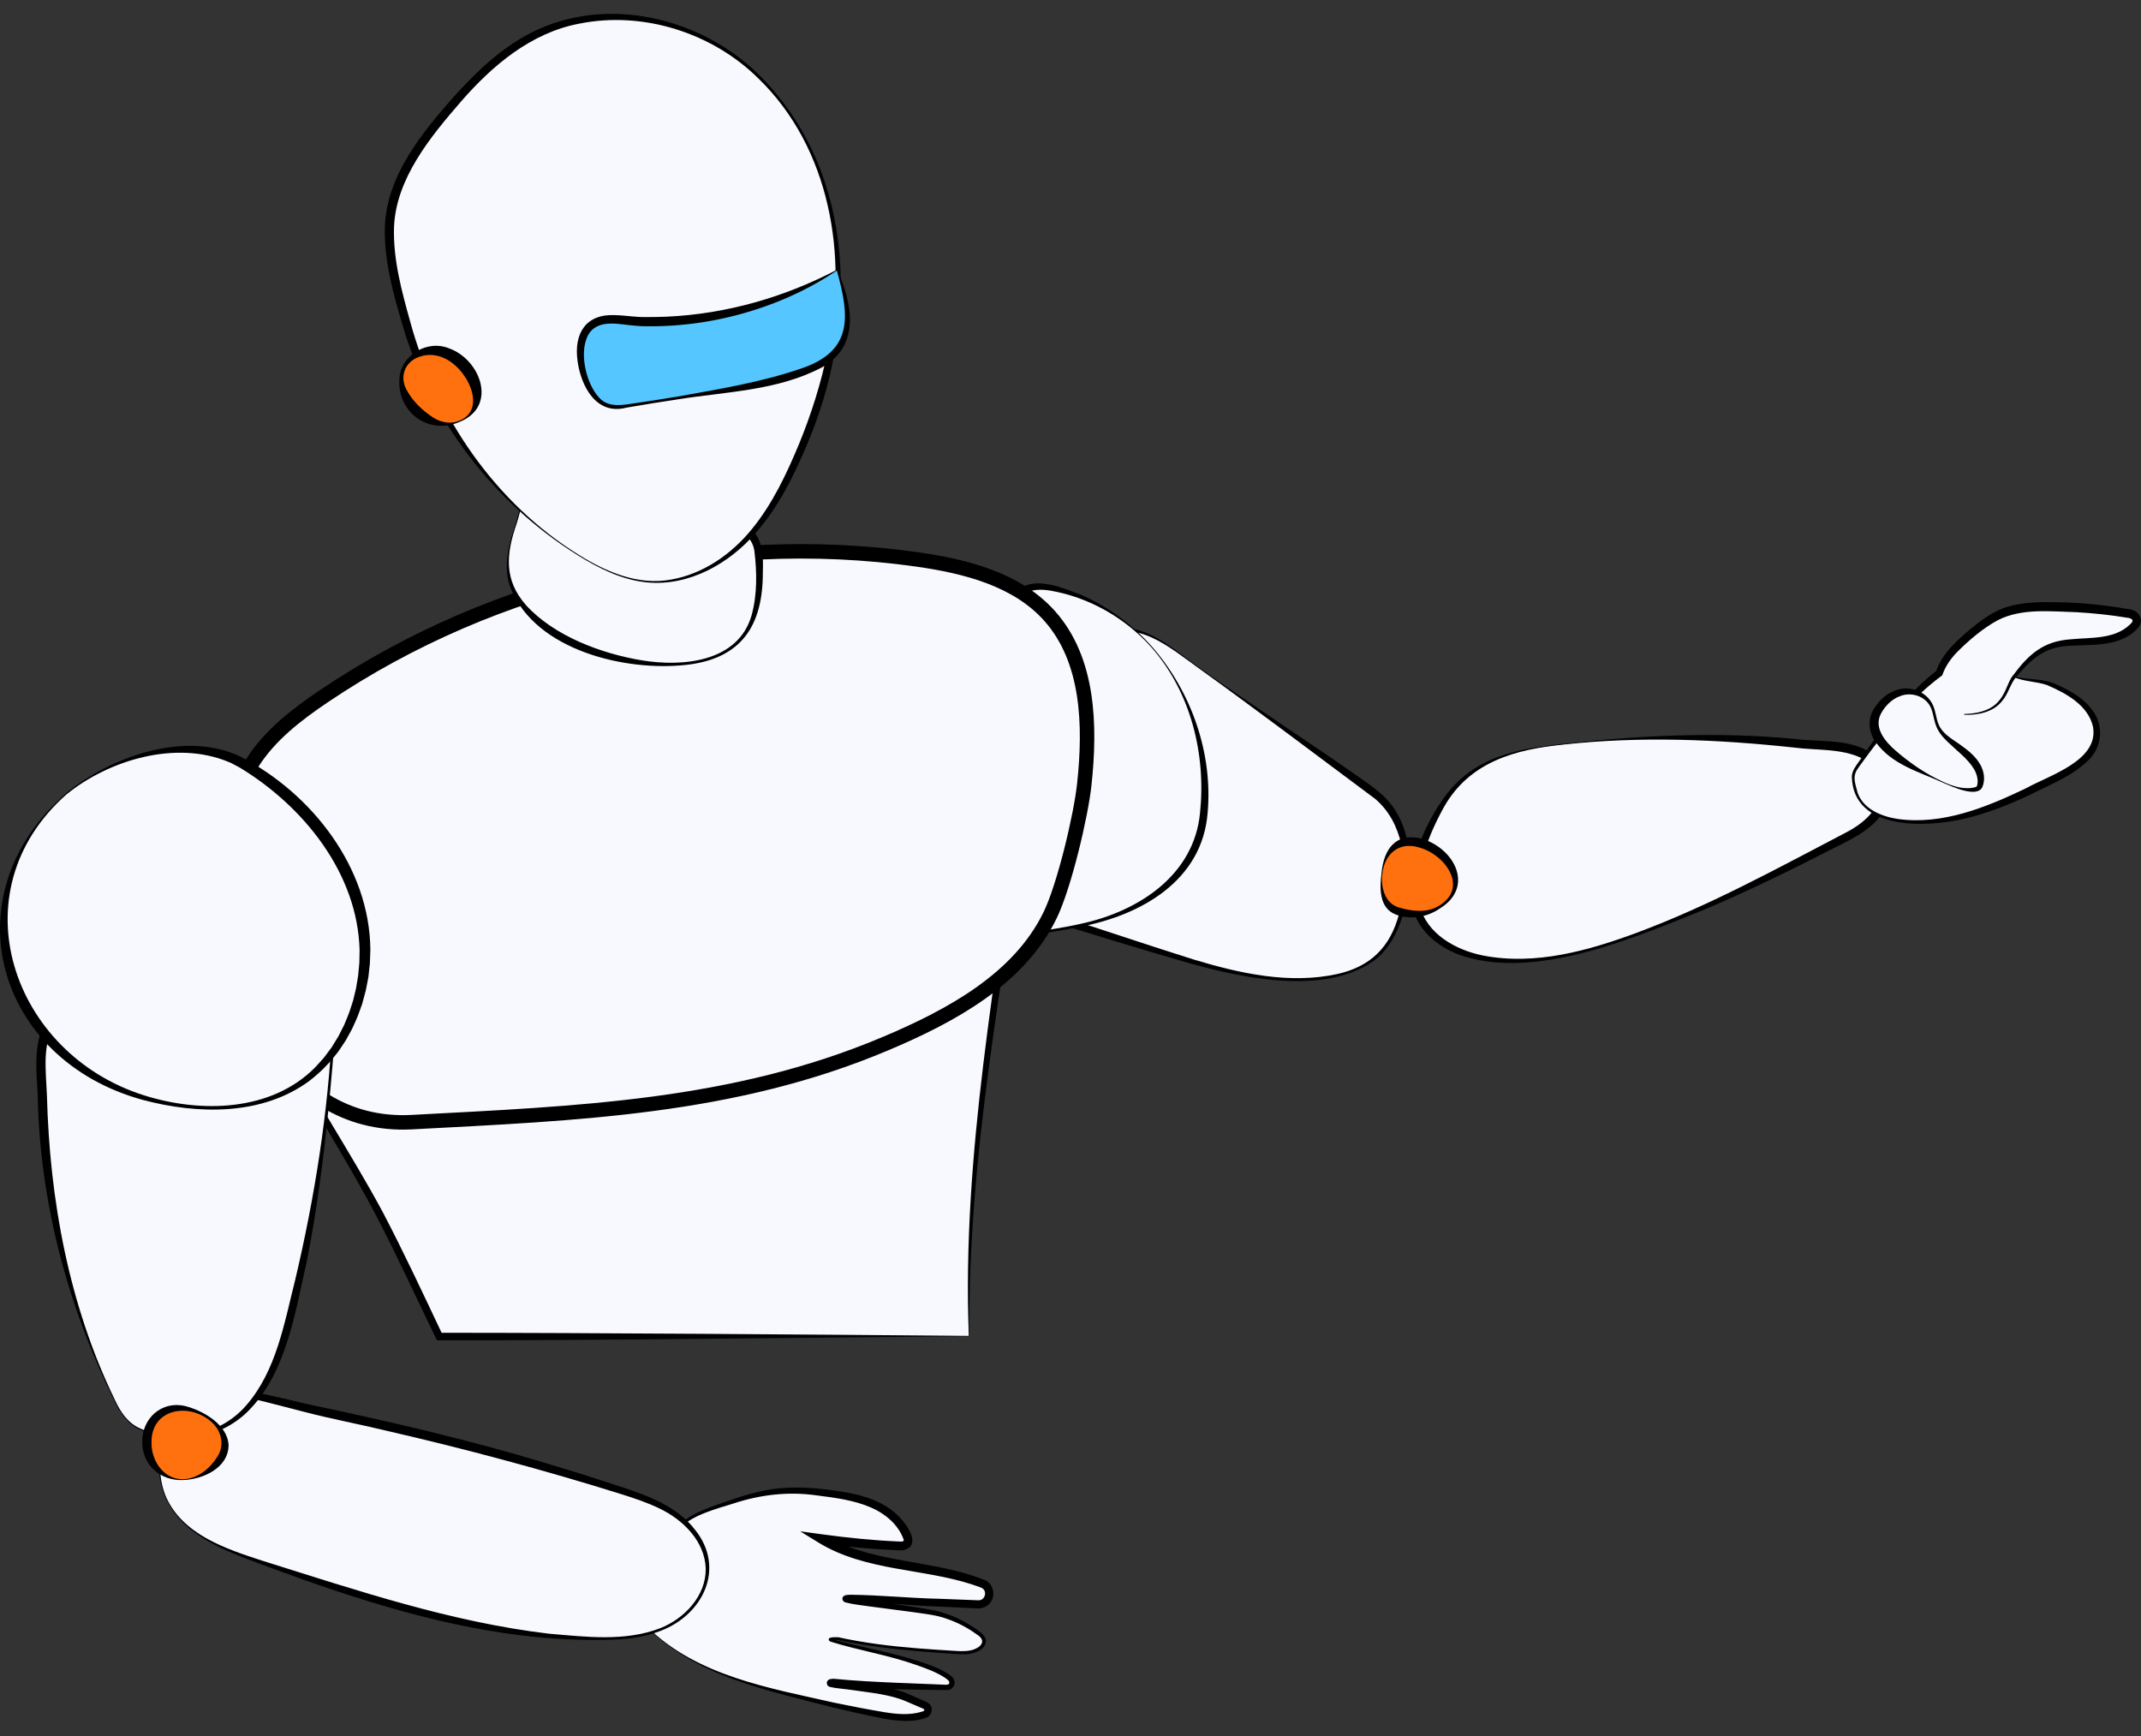 <svg width="74" height="60" viewBox="0 0 74 60" fill="none" xmlns="http://www.w3.org/2000/svg">
<rect x="0" y="0" width="74" height="60" fill="#333333" stroke="none"/>
<path d="M22.376 56.252C23.681 57.569 25.561 58.13 27.348 58.583C28.329 58.831 29.317 59.053 30.311 59.243C30.852 59.347 31.415 59.437 31.943 59.265C32.015 59.242 32.07 59.178 32.076 59.102C32.084 58.997 32.004 58.957 31.93 58.925C31.714 58.831 31.498 58.738 31.282 58.644C30.511 58.308 28.189 58.19 28.814 58.152C30.087 58.27 31.371 58.277 32.649 58.321C32.745 58.324 32.859 58.321 32.895 58.207C32.917 58.137 32.892 58.061 32.838 58.013C31.959 57.226 27.576 56.635 28.964 56.634C30.297 56.922 31.669 57.028 33.03 57.112C33.315 57.13 33.623 57.137 33.856 56.973C33.946 56.911 34.023 56.81 34.013 56.701C34.002 56.599 33.917 56.522 33.836 56.46C33.337 56.081 32.742 55.812 32.124 55.713C30.459 55.446 28.199 55.208 29.747 55.229C31.094 55.339 32.45 55.389 33.802 55.45C34.22 55.468 34.348 54.885 33.958 54.732C33.953 54.73 33.949 54.728 33.944 54.727C32.141 54.035 30.034 54.196 28.389 53.185C29.304 53.312 30.209 53.396 31.133 53.431C31.195 53.433 31.258 53.42 31.309 53.385C31.421 53.309 31.394 53.205 31.36 53.118C31.174 52.634 30.758 52.264 30.292 52.037C29.826 51.81 29.31 51.711 28.797 51.635C28.105 51.534 27.401 51.473 26.708 51.562C26.095 51.64 25.503 51.834 24.917 52.03C24.384 52.208 23.83 52.401 23.434 52.8C23.119 53.117 22.932 53.534 22.752 53.942C22.439 54.647 21.833 55.705 22.376 56.252Z" fill="#F7F9FF"/>
<path d="M22.386 56.241C24.102 57.927 26.586 58.338 28.843 58.85C29.419 58.969 29.999 59.081 30.577 59.178C31.002 59.245 31.428 59.285 31.84 59.165C31.895 59.145 31.923 59.15 31.943 59.111C31.948 59.101 31.949 59.09 31.948 59.082C31.946 59.079 31.951 59.084 31.94 59.074C31.918 59.056 31.83 59.024 31.768 58.995C31.666 58.95 31.463 58.865 31.361 58.82C30.769 58.558 30.099 58.506 29.458 58.411C29.255 58.378 28.901 58.354 28.703 58.308C28.671 58.3 28.632 58.284 28.61 58.257C28.61 58.271 28.553 58.171 28.59 58.114C28.622 58.046 28.684 58.031 28.745 58.026C28.761 58.026 28.812 58.019 28.826 58.022C29.568 58.095 30.316 58.131 31.066 58.163L32.191 58.207L32.473 58.219L32.613 58.225C32.7 58.229 32.826 58.246 32.811 58.137C32.797 58.072 32.718 58.031 32.665 57.989C32.363 57.789 32.005 57.661 31.66 57.541C30.695 57.198 29.675 57.042 28.701 56.736C28.669 56.723 28.625 56.683 28.65 56.637C28.665 56.611 28.686 56.606 28.704 56.6C28.793 56.581 28.883 56.583 28.973 56.585C29.86 56.782 30.764 56.892 31.669 56.965C32.123 57.003 32.577 57.031 33.031 57.059C33.255 57.072 33.483 57.077 33.681 57C33.967 56.884 34.063 56.672 33.761 56.489C33.445 56.258 33.094 56.074 32.724 55.948C32.362 55.809 31.788 55.755 31.401 55.697L30.046 55.519C29.776 55.478 29.498 55.455 29.227 55.383C29.203 55.375 29.192 55.371 29.163 55.351C29.129 55.33 29.1 55.257 29.123 55.214C29.142 55.171 29.167 55.158 29.169 55.157C29.236 55.115 29.32 55.123 29.393 55.117C30.422 55.127 31.444 55.236 32.471 55.257L33.826 55.309C33.981 55.312 34.078 55.148 34.04 55.01C34.019 54.944 33.976 54.895 33.901 54.867L33.586 54.757C32.735 54.483 31.834 54.368 30.934 54.204C30.026 54.038 29.104 53.812 28.304 53.322L27.656 52.925L28.409 53.028C29.301 53.15 30.198 53.24 31.097 53.278C31.167 53.278 31.186 53.287 31.229 53.256C31.241 53.245 31.236 53.249 31.238 53.247C31.24 53.245 31.238 53.224 31.228 53.196C31.042 52.688 30.599 52.318 30.109 52.104C29.522 51.848 28.861 51.763 28.227 51.683C27.252 51.544 26.282 51.655 25.343 51.966C24.001 52.375 23.335 52.563 22.773 53.959C22.508 54.578 21.839 55.636 22.387 56.242L22.386 56.241ZM22.365 56.261C21.797 55.645 22.467 54.575 22.724 53.936C22.921 53.481 23.125 53.012 23.506 52.672C24.013 52.226 24.679 52.049 25.3 51.828C25.613 51.722 25.93 51.623 26.256 51.55C27.235 51.32 28.259 51.413 29.239 51.578C29.905 51.693 30.593 51.922 31.081 52.424C31.341 52.691 31.861 53.406 31.246 53.571C31.128 53.596 30.952 53.569 30.837 53.569C30.672 53.561 30.506 53.552 30.342 53.541C29.681 53.497 29.022 53.432 28.367 53.341L28.472 53.048C30.035 53.99 31.96 53.9 33.677 54.477L34.007 54.595C34.313 54.697 34.435 55.12 34.236 55.378C34.13 55.542 33.917 55.608 33.738 55.587L33.653 55.583L33.482 55.575C33.272 55.565 32.678 55.536 32.459 55.526C31.437 55.494 30.417 55.37 29.401 55.345C29.38 55.347 29.308 55.348 29.287 55.352L29.276 55.354C29.278 55.354 29.279 55.354 29.281 55.352C29.303 55.339 29.309 55.345 29.336 55.293C29.347 55.26 29.345 55.229 29.327 55.198C29.308 55.171 29.314 55.182 29.306 55.173C29.29 55.162 29.297 55.167 29.293 55.164C29.291 55.164 29.296 55.165 29.3 55.166C30.1 55.337 31.294 55.477 32.103 55.623C32.676 55.717 33.224 55.947 33.7 56.277C33.845 56.389 34.034 56.48 34.074 56.68C34.103 56.896 33.892 57.046 33.724 57.107C33.492 57.191 33.251 57.179 33.025 57.165C32.116 57.105 31.205 57.037 30.303 56.911C29.851 56.849 29.401 56.775 28.954 56.681L28.965 56.682C28.887 56.684 28.808 56.682 28.733 56.697C28.73 56.697 28.727 56.699 28.73 56.697C28.73 56.697 28.735 56.694 28.741 56.684C28.75 56.672 28.745 56.65 28.742 56.646C29.672 56.914 30.746 57.092 31.706 57.399C32.071 57.517 32.432 57.636 32.762 57.845C32.856 57.909 32.962 57.974 32.988 58.1C33.027 58.245 32.907 58.401 32.765 58.408C32.384 58.419 31.454 58.386 31.061 58.386C30.319 58.382 29.443 58.326 28.774 58.285L28.755 58.288C28.755 58.288 28.751 58.289 28.758 58.288L28.766 58.285C28.766 58.285 28.764 58.287 28.787 58.273C28.806 58.258 28.814 58.254 28.83 58.222C28.867 58.166 28.807 58.07 28.811 58.085C28.799 58.073 28.779 58.055 28.765 58.052H28.769L28.789 58.056C29.615 58.18 30.457 58.217 31.258 58.49C31.456 58.572 31.677 58.672 31.873 58.758C31.945 58.791 32.023 58.815 32.098 58.87C32.267 58.983 32.223 59.273 32.042 59.357C31.562 59.543 31.029 59.483 30.542 59.397C29.959 59.283 29.384 59.153 28.809 59.017C26.556 58.434 24.088 57.947 22.368 56.261L22.365 56.261Z" fill="black"/>
<path d="M5.697 51.678C6.197 52.943 7.631 53.518 8.918 53.959C12.681 55.246 16.517 56.547 20.494 56.632C21.359 56.65 22.255 56.604 23.036 56.23C23.817 55.855 24.463 55.085 24.457 54.219C24.452 53.49 23.993 52.825 23.407 52.392C22.821 51.961 22.118 51.724 21.425 51.5C18.174 50.455 14.868 49.582 11.526 48.885C9.967 48.559 8.077 47.921 6.483 47.97C5.615 47.996 5.713 48.261 5.626 49.122C5.54 49.983 5.37 50.854 5.697 51.678Z" fill="#F7F9FF"/>
<path d="M5.711 51.672C6.277 53.034 7.802 53.532 9.097 53.95C12.339 54.966 15.603 56.068 18.988 56.465C20.254 56.571 21.596 56.742 22.81 56.277C23.652 55.949 24.408 55.157 24.392 54.212C24.361 53.27 23.615 52.529 22.803 52.141C22.389 51.937 21.946 51.79 21.498 51.648C18.804 50.805 16.075 50.073 13.325 49.441C12.408 49.22 11.482 49.047 10.567 48.81C9.652 48.579 8.75 48.319 7.828 48.161C7.257 48.074 6.669 47.987 6.098 48.074C5.709 48.13 5.727 48.573 5.69 48.882C5.598 49.807 5.362 50.775 5.712 51.673L5.711 51.672ZM5.683 51.683C5.324 50.784 5.553 49.803 5.606 48.874C5.63 48.632 5.608 48.383 5.743 48.16C5.813 48.048 5.945 47.987 6.068 47.953C6.658 47.838 7.265 47.902 7.856 47.966C8.8 48.085 9.721 48.313 10.636 48.531C13.402 49.116 16.163 49.747 18.87 50.571C19.776 50.838 20.675 51.124 21.57 51.422C22.465 51.718 23.418 52.089 24.017 52.864C25.087 54.187 24.312 55.797 22.844 56.361C22.398 56.534 21.925 56.624 21.453 56.658C17.179 56.869 13.01 55.551 9.054 54.073C7.768 53.597 6.249 53.049 5.683 51.682V51.683Z" fill="black"/>
<path d="M41.413 23.065C43.278 24.392 45.143 25.719 47.007 27.045C47.329 27.274 47.654 27.506 47.913 27.806C48.598 28.601 48.708 29.742 48.632 30.789C48.616 31.009 48.591 31.233 48.495 31.432C48.243 31.951 48.117 33.608 45.454 33.829C43.611 33.982 41.791 33.426 40.026 32.871C38.579 32.416 37.132 31.961 35.684 31.505C35.474 31.439 35.252 31.365 35.111 31.196C34.955 31.008 36.501 29.095 36.489 28.85C36.431 27.622 36.456 26.389 36.565 25.164C36.671 23.971 37.048 22.355 38.322 21.857C39.423 21.426 40.579 22.468 41.414 23.063L41.413 23.065Z" fill="#F7F9FF"/>
<path d="M41.422 23.053C43.315 24.408 45.282 25.664 47.184 27.009C47.359 27.131 47.532 27.26 47.697 27.404C48.744 28.277 48.853 29.771 48.688 31.036C48.666 31.252 48.562 31.453 48.483 31.651C48.288 32.26 47.974 32.87 47.433 33.241C45.745 34.38 43.06 33.825 41.22 33.322C39.386 32.798 37.567 32.229 35.746 31.672C35.505 31.597 35.168 31.513 34.986 31.267C34.928 31.157 34.972 31.055 35.007 30.965C35.368 30.211 35.966 29.58 36.334 28.845C36.334 28.843 36.332 28.853 36.334 28.86C36.331 28.824 36.329 28.758 36.327 28.72C36.275 27.603 36.299 26.481 36.396 25.366C36.465 24.518 36.624 23.64 37.063 22.877C37.485 22.124 38.355 21.512 39.244 21.751C40.081 21.965 40.737 22.563 41.422 23.053ZM41.406 23.077C40.467 22.408 39.23 21.311 38.056 22.077C36.467 23.11 36.66 26.205 36.619 27.916C36.623 28.224 36.634 28.537 36.645 28.844C36.645 28.946 36.6 29.014 36.562 29.091C36.318 29.513 36.022 29.898 35.757 30.291C35.576 30.566 35.369 30.835 35.248 31.136C35.242 31.151 35.243 31.17 35.241 31.15C35.24 31.141 35.238 31.135 35.229 31.118C35.333 31.238 35.593 31.342 35.828 31.406L36.433 31.6C37.862 32.047 39.857 32.727 41.265 33.165C42.863 33.647 44.577 34.026 46.237 33.661C47.376 33.402 48.05 32.728 48.352 31.605C48.421 31.407 48.516 31.226 48.529 31.013C48.633 29.816 48.5 28.423 47.522 27.604C45.494 26.094 43.46 24.555 41.406 23.076V23.077Z" fill="black"/>
<path d="M39.807 22.362C40.989 23.697 41.617 25.485 41.645 27.268C41.656 27.96 41.578 28.666 41.298 29.299C40.839 30.34 39.873 31.089 38.823 31.526C37.774 31.964 36.635 32.129 35.51 32.289C35.181 32.336 34.836 32.383 34.521 32.277C33.755 32.02 33.538 31.052 33.488 30.244C33.309 27.38 33.689 24.484 34.593 21.763C35.01 20.507 35.294 20.017 36.683 20.398C37.883 20.728 38.984 21.43 39.809 22.362H39.807Z" fill="#F7F9FF"/>
<path d="M39.818 22.352C41.176 23.902 41.93 26.041 41.738 28.114C41.542 30.434 39.454 31.619 37.379 32.022C36.705 32.166 36.025 32.262 35.345 32.363C35.173 32.386 34.999 32.404 34.822 32.392C33.402 32.263 33.383 30.461 33.333 29.372C33.261 27.301 33.485 25.218 34.002 23.209C34.068 22.961 34.213 22.457 34.289 22.212C34.397 21.883 34.496 21.555 34.63 21.229C34.768 20.893 34.931 20.542 35.251 20.33C35.872 19.944 36.712 20.311 37.326 20.542C38.279 20.947 39.133 21.581 39.818 22.352ZM39.796 22.372C38.887 21.349 37.625 20.638 36.298 20.412C35.973 20.36 35.629 20.362 35.391 20.539C35.151 20.712 35.015 21.024 34.896 21.334C33.885 24.227 33.439 27.328 33.599 30.39C33.669 31.465 34.058 32.482 35.332 32.263C36.01 32.174 36.692 32.079 37.358 31.927C39.335 31.506 41.279 30.255 41.478 28.084C41.688 26.065 41.154 23.913 39.795 22.372H39.796Z" fill="black"/>
<path d="M33.497 46.179L15.182 46.192C14.393 44.544 13.456 42.51 12.615 41.033C10.215 36.816 8.042 34.05 7.921 29.199C7.882 27.639 8.724 26.155 9.875 25.102C11.026 24.05 12.463 23.369 13.905 22.775C17.568 21.263 21.417 20.201 25.336 19.623C26.416 19.463 27.505 19.34 28.596 19.361C30.593 19.398 32.579 19.927 34.331 20.887C34.795 21.142 35.259 21.441 35.541 21.89C35.962 22.561 35.895 23.417 35.814 24.205C35.066 31.477 33.304 38.873 33.496 46.18L33.497 46.179Z" fill="#F7F9FF"/>
<path d="M33.507 46.19C28.222 46.217 20.403 46.335 15.182 46.322H15.101L15.065 46.248C14.381 44.835 13.727 43.41 13.006 42.022C12.281 40.636 11.45 39.305 10.678 37.941C9.068 35.222 7.853 32.256 7.873 29.045C7.922 26.586 9.866 24.683 11.926 23.616C13.317 22.879 14.786 22.316 16.26 21.774C19.215 20.706 22.277 19.94 25.385 19.474C28.622 18.928 31.695 19.192 34.589 20.852C35.908 21.575 36.142 22.567 35.989 23.989C35.871 25.163 35.726 26.331 35.567 27.5C34.704 33.714 33.44 39.891 33.507 46.19ZM33.486 46.169C33.241 39.887 34.468 33.66 35.273 27.46C35.428 26.297 35.571 25.128 35.685 23.961C35.815 22.663 35.658 21.787 34.432 21.122C31.577 19.504 28.62 19.227 25.425 19.749C21.558 20.309 17.752 21.317 14.123 22.77C12.679 23.349 11.228 23.995 10.045 25.023C8.883 26.029 7.984 27.476 7.966 29.047C7.936 34.116 10.963 37.679 13.235 41.903C13.964 43.297 14.627 44.72 15.298 46.136L15.181 46.063C20.358 46.063 28.246 46.125 33.485 46.17L33.486 46.169Z" fill="black"/>
<path d="M30.595 36.075C32.862 35.117 35.214 33.851 36.293 31.636C36.781 30.635 37.36 28.207 37.478 27.099C37.695 25.071 37.635 22.806 36.275 21.285C35.142 20.017 33.363 19.569 31.678 19.332C24.581 18.335 17.136 20.054 11.192 24.063C10.25 24.698 9.325 25.41 8.718 26.37C8.093 27.358 7.85 28.543 7.773 29.709C7.503 33.779 9.605 39.03 14.238 38.783C19.947 38.479 25.339 38.293 30.593 36.075H30.595Z" fill="#F7F9FF" stroke="black" stroke-width="0.5" stroke-miterlimit="10"/>
<path d="M3.959 48.393C4.08 48.641 4.208 48.891 4.403 49.086C4.601 49.285 4.858 49.416 5.123 49.508C6.098 49.849 7.235 49.685 8.074 49.083C9.222 48.261 9.702 46.806 10.05 45.437C10.883 42.156 11.35 38.789 11.546 35.41C11.558 35.211 11.565 34.996 11.46 34.827C11.359 34.662 11.175 34.571 10.998 34.494C8.315 33.325 5.051 33.381 2.427 34.698C1.104 35.363 1.447 36.993 1.488 38.322C1.539 39.949 1.749 41.57 2.115 43.156C2.532 44.964 3.15 46.726 3.961 48.395L3.959 48.393Z" fill="#F7F9FF"/>
<path d="M3.972 48.386C4.159 48.795 4.421 49.189 4.849 49.372C6.073 49.943 7.651 49.584 8.518 48.563C9.559 47.362 9.827 45.715 10.207 44.218C10.883 41.349 11.347 38.42 11.488 35.474C11.547 34.903 11.408 34.696 10.864 34.508C10.453 34.34 10.011 34.196 9.58 34.089C7.402 33.546 5.048 33.716 2.986 34.599C2.608 34.778 2.176 34.946 1.938 35.303C1.439 36.037 1.588 37 1.622 37.852C1.715 41.471 2.381 45.11 3.973 48.386H3.972ZM3.946 48.398C2.335 45.132 1.372 41.523 1.305 37.871C1.259 37.018 1.144 36.061 1.582 35.275C1.745 35.016 1.967 34.775 2.238 34.631C2.418 34.521 2.68 34.419 2.869 34.327C3.506 34.066 4.173 33.858 4.85 33.73C6.875 33.337 9.021 33.566 10.913 34.389C11.481 34.6 11.666 34.864 11.592 35.479C11.534 36.387 11.456 37.293 11.366 38.198C11.188 40.01 10.955 41.818 10.601 43.605C10.211 45.318 9.906 47.377 8.654 48.69C7.697 49.72 6.086 50.015 4.831 49.408C4.403 49.215 4.129 48.815 3.946 48.398V48.398Z" fill="black"/>
<path d="M2.28 27.445C0.804 28.681 -0.049 30.656 0.16 32.57C0.332 34.151 1.205 35.62 2.437 36.622C3.671 37.623 5.242 38.17 6.828 38.27C7.876 38.336 8.957 38.207 9.897 37.737C12.079 36.646 13.038 33.824 12.44 31.457C11.902 29.324 10.28 27.473 8.397 26.386C6.547 25.32 3.828 26.147 2.28 27.444V27.445Z" fill="#F7F9FF"/>
<path d="M2.293 27.46C-1.517 30.832 0.413 36.417 4.98 37.857C6.936 38.475 9.382 38.427 10.898 36.885C10.998 36.784 11.099 36.659 11.197 36.554C11.253 36.479 11.404 36.278 11.463 36.198C11.52 36.113 11.641 35.901 11.695 35.819C11.733 35.738 11.854 35.507 11.896 35.423C11.96 35.265 12.063 35.033 12.111 34.871L12.202 34.589C12.229 34.491 12.282 34.252 12.306 34.157C12.319 34.068 12.364 33.813 12.379 33.72C12.391 33.618 12.409 33.375 12.42 33.278C12.421 33.188 12.428 32.93 12.429 32.835C12.357 30.174 10.492 27.869 8.292 26.532C8.228 26.5 8.1 26.429 8.037 26.397L7.973 26.363L7.906 26.336C6.087 25.576 3.775 26.256 2.294 27.459L2.293 27.46ZM2.267 27.429C3.825 26.147 6.397 25.23 8.321 26.154C10.778 27.428 12.781 29.984 12.801 32.832C12.796 32.933 12.789 33.205 12.784 33.303C12.775 33.406 12.743 33.665 12.733 33.77C12.713 33.868 12.663 34.137 12.643 34.232C12.619 34.333 12.546 34.582 12.521 34.684C12.46 34.848 12.376 35.113 12.3 35.27L12.172 35.555C12.124 35.639 11.995 35.883 11.946 35.966C11.891 36.056 11.742 36.265 11.685 36.355C11.571 36.491 11.409 36.709 11.279 36.83C11.116 37.011 10.891 37.201 10.701 37.352C9.06 38.568 6.829 38.52 4.934 38.014C-0.119 36.633 -1.778 30.985 2.268 27.43L2.267 27.429Z" fill="black"/>
<path d="M54.049 25.718C52.914 25.842 51.733 26.04 50.822 26.729C50.009 27.346 49.508 28.29 49.168 29.252C48.904 30.002 48.726 30.841 49.022 31.579C49.439 32.619 50.656 33.101 51.772 33.19C53.289 33.31 54.801 32.915 56.238 32.413C58.907 31.481 61.426 30.171 63.934 28.867C64.809 28.412 65.58 27.539 64.926 26.509C64.408 25.689 63.061 25.797 62.191 25.704C59.486 25.417 56.751 25.42 54.047 25.717L54.049 25.718Z" fill="#F7F9FF"/>
<path d="M54.05 25.733C52.378 25.898 50.797 26.327 49.913 27.885C49.394 28.81 48.809 30.239 49.068 31.294C49.313 32.279 50.312 32.832 51.25 33.023C53.066 33.378 54.913 32.856 56.611 32.223C59.103 31.292 61.441 30.007 63.796 28.777C64.145 28.597 64.467 28.371 64.71 28.066C65.22 27.493 65.043 26.556 64.353 26.206C63.634 25.859 62.785 25.94 62.001 25.836C59.363 25.552 56.694 25.442 54.049 25.732L54.05 25.733ZM54.047 25.703C56.692 25.416 59.376 25.283 62.032 25.539C63.026 25.671 64.329 25.462 65.019 26.368C65.285 26.737 65.404 27.226 65.267 27.667C65.008 28.528 64.122 28.945 63.382 29.312C61.924 30.058 60.451 30.786 58.939 31.423C56.528 32.393 53.196 33.849 50.606 33.055C49.801 32.806 49.023 32.22 48.812 31.36C48.447 29.993 49.514 27.711 50.577 26.845C51.541 26.032 52.834 25.836 54.047 25.702V25.703Z" fill="black"/>
<path d="M17.842 18.092C17.677 18.606 17.51 19.136 17.556 19.673C17.647 20.768 18.585 21.603 19.561 22.104C20.663 22.67 21.902 22.966 23.14 22.962C24.056 22.959 25.049 22.749 25.64 22.048C26.221 21.36 26.269 20.377 26.243 19.475C26.234 19.193 26.218 18.899 26.084 18.651C25.895 18.299 25.507 18.104 25.133 17.963C23.746 17.44 22.256 17.362 20.806 17.127C20.27 17.041 19.218 16.549 18.72 16.646C18.06 16.774 18.041 17.473 17.843 18.09L17.842 18.092Z" fill="#F7F9FF"/>
<path d="M17.856 18.097C17.493 19.144 17.406 20.041 18.187 20.922C19.158 21.985 20.784 22.59 22.183 22.822C23.597 23.057 25.523 22.882 25.979 21.259C26.176 20.555 26.163 19.754 26.073 19.033C25.997 18.54 25.566 18.279 25.122 18.12C24.414 17.859 23.675 17.709 22.928 17.591C22.176 17.464 21.404 17.39 20.653 17.228C20.152 17.091 19.697 16.868 19.2 16.745C18.851 16.638 18.429 16.684 18.225 17.022C18.022 17.347 17.978 17.738 17.855 18.098L17.856 18.097ZM17.827 18.088C17.944 17.725 17.983 17.329 18.174 16.989C18.554 16.333 19.4 16.637 19.979 16.791C20.353 16.897 20.694 16.999 21.079 17.034C22.473 17.214 23.909 17.32 25.229 17.845C26.233 18.235 26.405 18.749 26.366 19.773C26.373 21.627 25.624 22.773 23.705 22.981C21.621 23.21 18.539 22.485 17.66 20.355C17.36 19.611 17.581 18.812 17.828 18.089L17.827 18.088Z" fill="black"/>
<path d="M69.615 23.389C70.199 23.581 70.503 23.459 71.056 23.726C71.546 23.962 72.034 24.237 72.316 24.735C72.394 24.873 72.448 25.026 72.466 25.184C72.564 26.028 71.78 26.511 71.093 26.86C69.4 27.722 67.576 28.608 65.692 28.37C65.048 28.289 64.336 27.992 64.149 27.37L64.07 27.049C64.027 26.87 64.062 26.681 64.169 26.531C65.008 25.344 65.868 24.137 67.029 23.26C67.208 22.739 67.609 22.347 68.029 21.99C68.414 21.66 68.82 21.337 69.295 21.161C69.743 20.995 70.23 20.971 70.708 20.968C71.681 20.963 72.653 21.043 73.611 21.21C73.695 21.224 73.773 21.267 73.819 21.338C73.902 21.462 73.831 21.568 73.754 21.649C73.379 22.044 72.793 22.143 72.25 22.171C71.706 22.198 71.138 22.185 70.651 22.43C70.227 22.642 69.919 23.025 69.614 23.389C69.31 23.754 69.349 24.689 67.891 24.689" fill="#F7F9FF"/>
<path d="M69.619 23.375C70.095 23.512 70.612 23.434 71.07 23.652C71.527 23.857 71.988 24.102 72.295 24.515C72.721 25.035 72.671 25.794 72.192 26.265C71.607 26.843 70.853 27.114 70.141 27.48C69.429 27.814 68.689 28.108 67.917 28.29C66.596 28.607 64.051 28.726 64.005 26.841C64.013 26.63 64.155 26.459 64.268 26.297L64.603 25.813C65.284 24.846 66.007 23.897 66.954 23.164L66.911 23.223C67.121 22.584 67.642 22.131 68.134 21.718C68.38 21.514 68.641 21.316 68.934 21.161C69.516 20.843 70.204 20.806 70.847 20.811C71.722 20.811 72.598 20.889 73.46 21.034C73.531 21.051 73.649 21.059 73.718 21.087C73.886 21.139 74.043 21.339 73.989 21.53C73.944 21.689 73.828 21.777 73.714 21.875C73.106 22.345 72.298 22.275 71.59 22.318C70.685 22.339 70.229 22.753 69.673 23.413C69.479 23.648 69.409 23.988 69.201 24.225C68.893 24.619 68.358 24.72 67.89 24.706V24.676C68.202 24.669 68.52 24.619 68.791 24.47C69.068 24.32 69.238 24.054 69.355 23.767C69.419 23.626 69.471 23.469 69.582 23.336C70.122 22.61 70.629 22.158 71.573 22.095C72.276 22.027 73.079 22.101 73.617 21.586C73.658 21.548 73.698 21.505 73.709 21.462C73.71 21.451 73.71 21.448 73.705 21.436C73.682 21.378 73.591 21.355 73.528 21.35C72.951 21.255 72.365 21.193 71.782 21.159C70.879 21.135 69.901 21.013 69.07 21.425C68.541 21.707 68.046 22.132 67.624 22.557C67.406 22.787 67.23 23.047 67.13 23.34L67.102 23.362C66.011 24.167 65.153 25.27 64.356 26.362C64.248 26.517 64.114 26.657 64.101 26.852C64.088 27.032 64.165 27.233 64.207 27.407C64.409 27.963 65.024 28.215 65.573 28.302C67.132 28.525 68.647 27.905 70.027 27.243C70.836 26.794 72.54 26.289 72.343 25.129C72.181 24.375 71.404 23.955 70.747 23.675C70.384 23.552 69.969 23.558 69.609 23.406L69.618 23.378L69.619 23.375Z" fill="black"/>
<path d="M67.179 27.045C67.507 27.195 67.86 27.323 68.219 27.293C68.28 27.288 68.344 27.276 68.387 27.233C68.417 27.203 68.432 27.161 68.442 27.119C68.502 26.882 68.423 26.628 68.287 26.426C68.152 26.223 67.963 26.061 67.778 25.904C67.502 25.669 67.132 25.447 66.981 25.111C66.829 24.776 66.891 24.425 66.563 24.137C66.131 23.758 65.534 23.86 65.142 24.252C63.853 25.542 66.267 26.632 67.177 27.047L67.179 27.045Z" fill="#F7F9FF"/>
<path d="M67.185 27.032C67.524 27.186 67.928 27.311 68.291 27.2C68.327 27.18 68.331 27.168 68.342 27.128C68.383 26.942 68.321 26.738 68.224 26.573C68.006 26.216 67.624 25.938 67.32 25.642C67.155 25.483 66.992 25.299 66.913 25.073C66.831 24.853 66.819 24.62 66.723 24.43C66.534 24.047 66.037 23.904 65.659 24.065C65.379 24.169 65.146 24.409 65.008 24.672C64.761 25.154 65.15 25.625 65.512 25.937C66.013 26.373 66.573 26.758 67.184 27.032H67.185ZM67.173 27.059C66.343 26.674 65.403 26.444 64.829 25.647C64.597 25.333 64.545 24.878 64.746 24.534C64.935 24.212 65.22 23.942 65.586 23.838C66.061 23.688 66.618 23.929 66.816 24.386C66.909 24.606 66.919 24.837 67.004 25.037C67.134 25.349 67.437 25.52 67.704 25.705C67.994 25.913 68.273 26.114 68.456 26.444C68.572 26.665 68.622 26.94 68.521 27.191C68.347 27.601 67.457 27.181 67.173 27.058V27.059Z" fill="black"/>
<path d="M19.997 19.189C20.748 19.652 21.57 20.05 22.451 20.107C23.622 20.181 24.771 19.628 25.62 18.816C26.469 18.004 27.052 16.955 27.531 15.882C28.549 13.6 29.157 11.088 28.929 8.598C28.701 6.109 27.574 3.65 25.609 2.107C23.644 0.566 20.809 0.079 18.564 1.173C17.66 1.614 16.881 2.279 16.192 3.011C15.15 4.118 13.818 5.695 13.524 7.239C13.278 8.532 13.753 10.2 14.122 11.43C15.073 14.603 17.173 17.442 19.997 19.188V19.189Z" fill="#F7F9FF"/>
<path d="M20.004 19.176C20.949 19.766 22.065 20.245 23.196 20.031C24.306 19.836 25.282 19.155 25.984 18.291C26.694 17.422 27.18 16.395 27.613 15.356C28.04 14.313 28.383 13.236 28.605 12.133C29.322 8.858 28.689 5.109 26.212 2.711C24.619 1.134 22.234 0.375 20.033 0.815C18.356 1.128 17.014 2.265 15.923 3.522C14.872 4.734 13.688 6.176 13.619 7.844C13.582 8.966 13.884 10.062 14.183 11.136C15.076 14.398 17.105 17.377 20.004 19.176ZM19.988 19.202C17.092 17.405 14.859 14.508 13.908 11.218C13.581 10.123 13.272 8.989 13.301 7.832C13.373 6.059 14.58 4.593 15.703 3.324C16.468 2.476 17.318 1.665 18.347 1.137C20.953 -0.2 24.276 0.603 26.284 2.637C29.645 6.04 29.674 11.274 27.853 15.458C27.408 16.511 26.884 17.548 26.125 18.413C25.197 19.488 23.802 20.272 22.351 20.127C21.496 20.04 20.708 19.648 19.987 19.202H19.988Z" fill="black"/>
<path d="M15.909 14.549C14.537 15.159 13.005 12.93 14.464 12.229C15.842 11.567 17.344 13.91 15.909 14.549Z" fill="#FF710F"/>
<path d="M15.917 14.567C14.784 15.081 13.654 14.194 13.816 12.981C13.924 12.229 14.814 11.744 15.511 12.036C16.602 12.416 17.203 14.026 15.917 14.567ZM15.901 14.53C16.583 14.231 16.38 13.444 16.028 12.963C15.693 12.477 15.114 12.122 14.514 12.325C14.018 12.48 13.801 12.986 14.04 13.45C14.254 13.861 14.594 14.184 14.98 14.436C15.246 14.607 15.603 14.671 15.902 14.529L15.901 14.53Z" fill="black"/>
<path d="M28.93 9.335C29.237 10.211 29.528 11.248 29.002 12.015C28.705 12.45 28.202 12.694 27.706 12.871C26.684 13.24 25.604 13.41 24.531 13.58C23.591 13.728 22.651 13.877 21.711 14.025C21.485 14.06 21.249 14.095 21.03 14.031C20.208 13.789 19.822 12.154 20.224 11.483C20.625 10.812 21.534 11.103 22.196 11.117C24.544 11.167 26.915 10.539 28.931 9.335H28.93Z" fill="#55C6FF"/>
<path d="M28.935 9.321C29.46 10.484 29.745 11.944 28.428 12.686C26.897 13.503 25.112 13.534 23.442 13.8C22.846 13.889 22.24 13.987 21.646 14.09C20.608 14.361 20.077 13.346 19.961 12.468C19.832 11.524 20.249 10.843 21.258 10.891C21.638 10.901 21.973 10.968 22.343 10.958C22.547 10.961 22.852 10.953 23.061 10.944C25.108 10.85 27.121 10.272 28.936 9.319L28.935 9.321ZM28.925 9.349C27.714 10.168 26.327 10.72 24.899 11.025C24.185 11.174 23.439 11.261 22.708 11.275C22.459 11.277 22.214 11.283 21.964 11.258C21.433 11.221 20.754 11.018 20.384 11.489C19.978 12.068 20.235 13.217 20.687 13.72C21.017 14.116 21.536 13.998 21.988 13.929C22.468 13.86 22.947 13.784 23.426 13.705C24.848 13.449 26.288 13.215 27.657 12.748C29.491 12.147 29.371 10.946 28.924 9.348L28.925 9.349Z" fill="black"/>
<path d="M6.343 51.138C7.045 51.128 8.005 50.43 7.732 49.642C7.543 49.096 6.817 48.688 6.268 48.666C4.628 48.596 4.709 51.163 6.342 51.138H6.343Z" fill="#FF710F"/>
<path d="M6.342 51.123C6.841 51.105 7.262 50.747 7.51 50.349C7.783 49.941 7.65 49.423 7.281 49.122C6.516 48.465 5.226 48.694 5.237 49.845C5.218 50.468 5.656 51.15 6.342 51.123ZM6.342 51.153C5.562 51.191 4.918 50.651 4.918 49.846C4.898 49.023 5.591 48.398 6.407 48.597C7.027 48.758 7.865 49.234 7.901 49.948C7.894 50.736 7.021 51.124 6.341 51.153H6.342Z" fill="black"/>
<path d="M47.764 30.19C47.714 30.618 47.747 31.121 48.093 31.377C48.214 31.467 48.361 31.514 48.508 31.546C48.906 31.63 49.339 31.595 49.691 31.39C51.744 30.2 48.061 27.615 47.764 30.191V30.19Z" fill="#FF710F"/>
<path d="M47.778 30.192C47.716 30.642 47.858 31.21 48.332 31.358C48.767 31.489 49.288 31.566 49.709 31.321C50.784 30.707 49.967 29.548 49.069 29.296C48.374 29.072 47.862 29.491 47.779 30.192H47.778ZM47.749 30.189C47.823 29.351 48.238 28.753 49.157 28.991C50.284 29.338 50.968 30.666 49.758 31.403C49.328 31.7 48.737 31.803 48.234 31.604C47.666 31.382 47.682 30.691 47.749 30.189Z" fill="black"/>
</svg>
